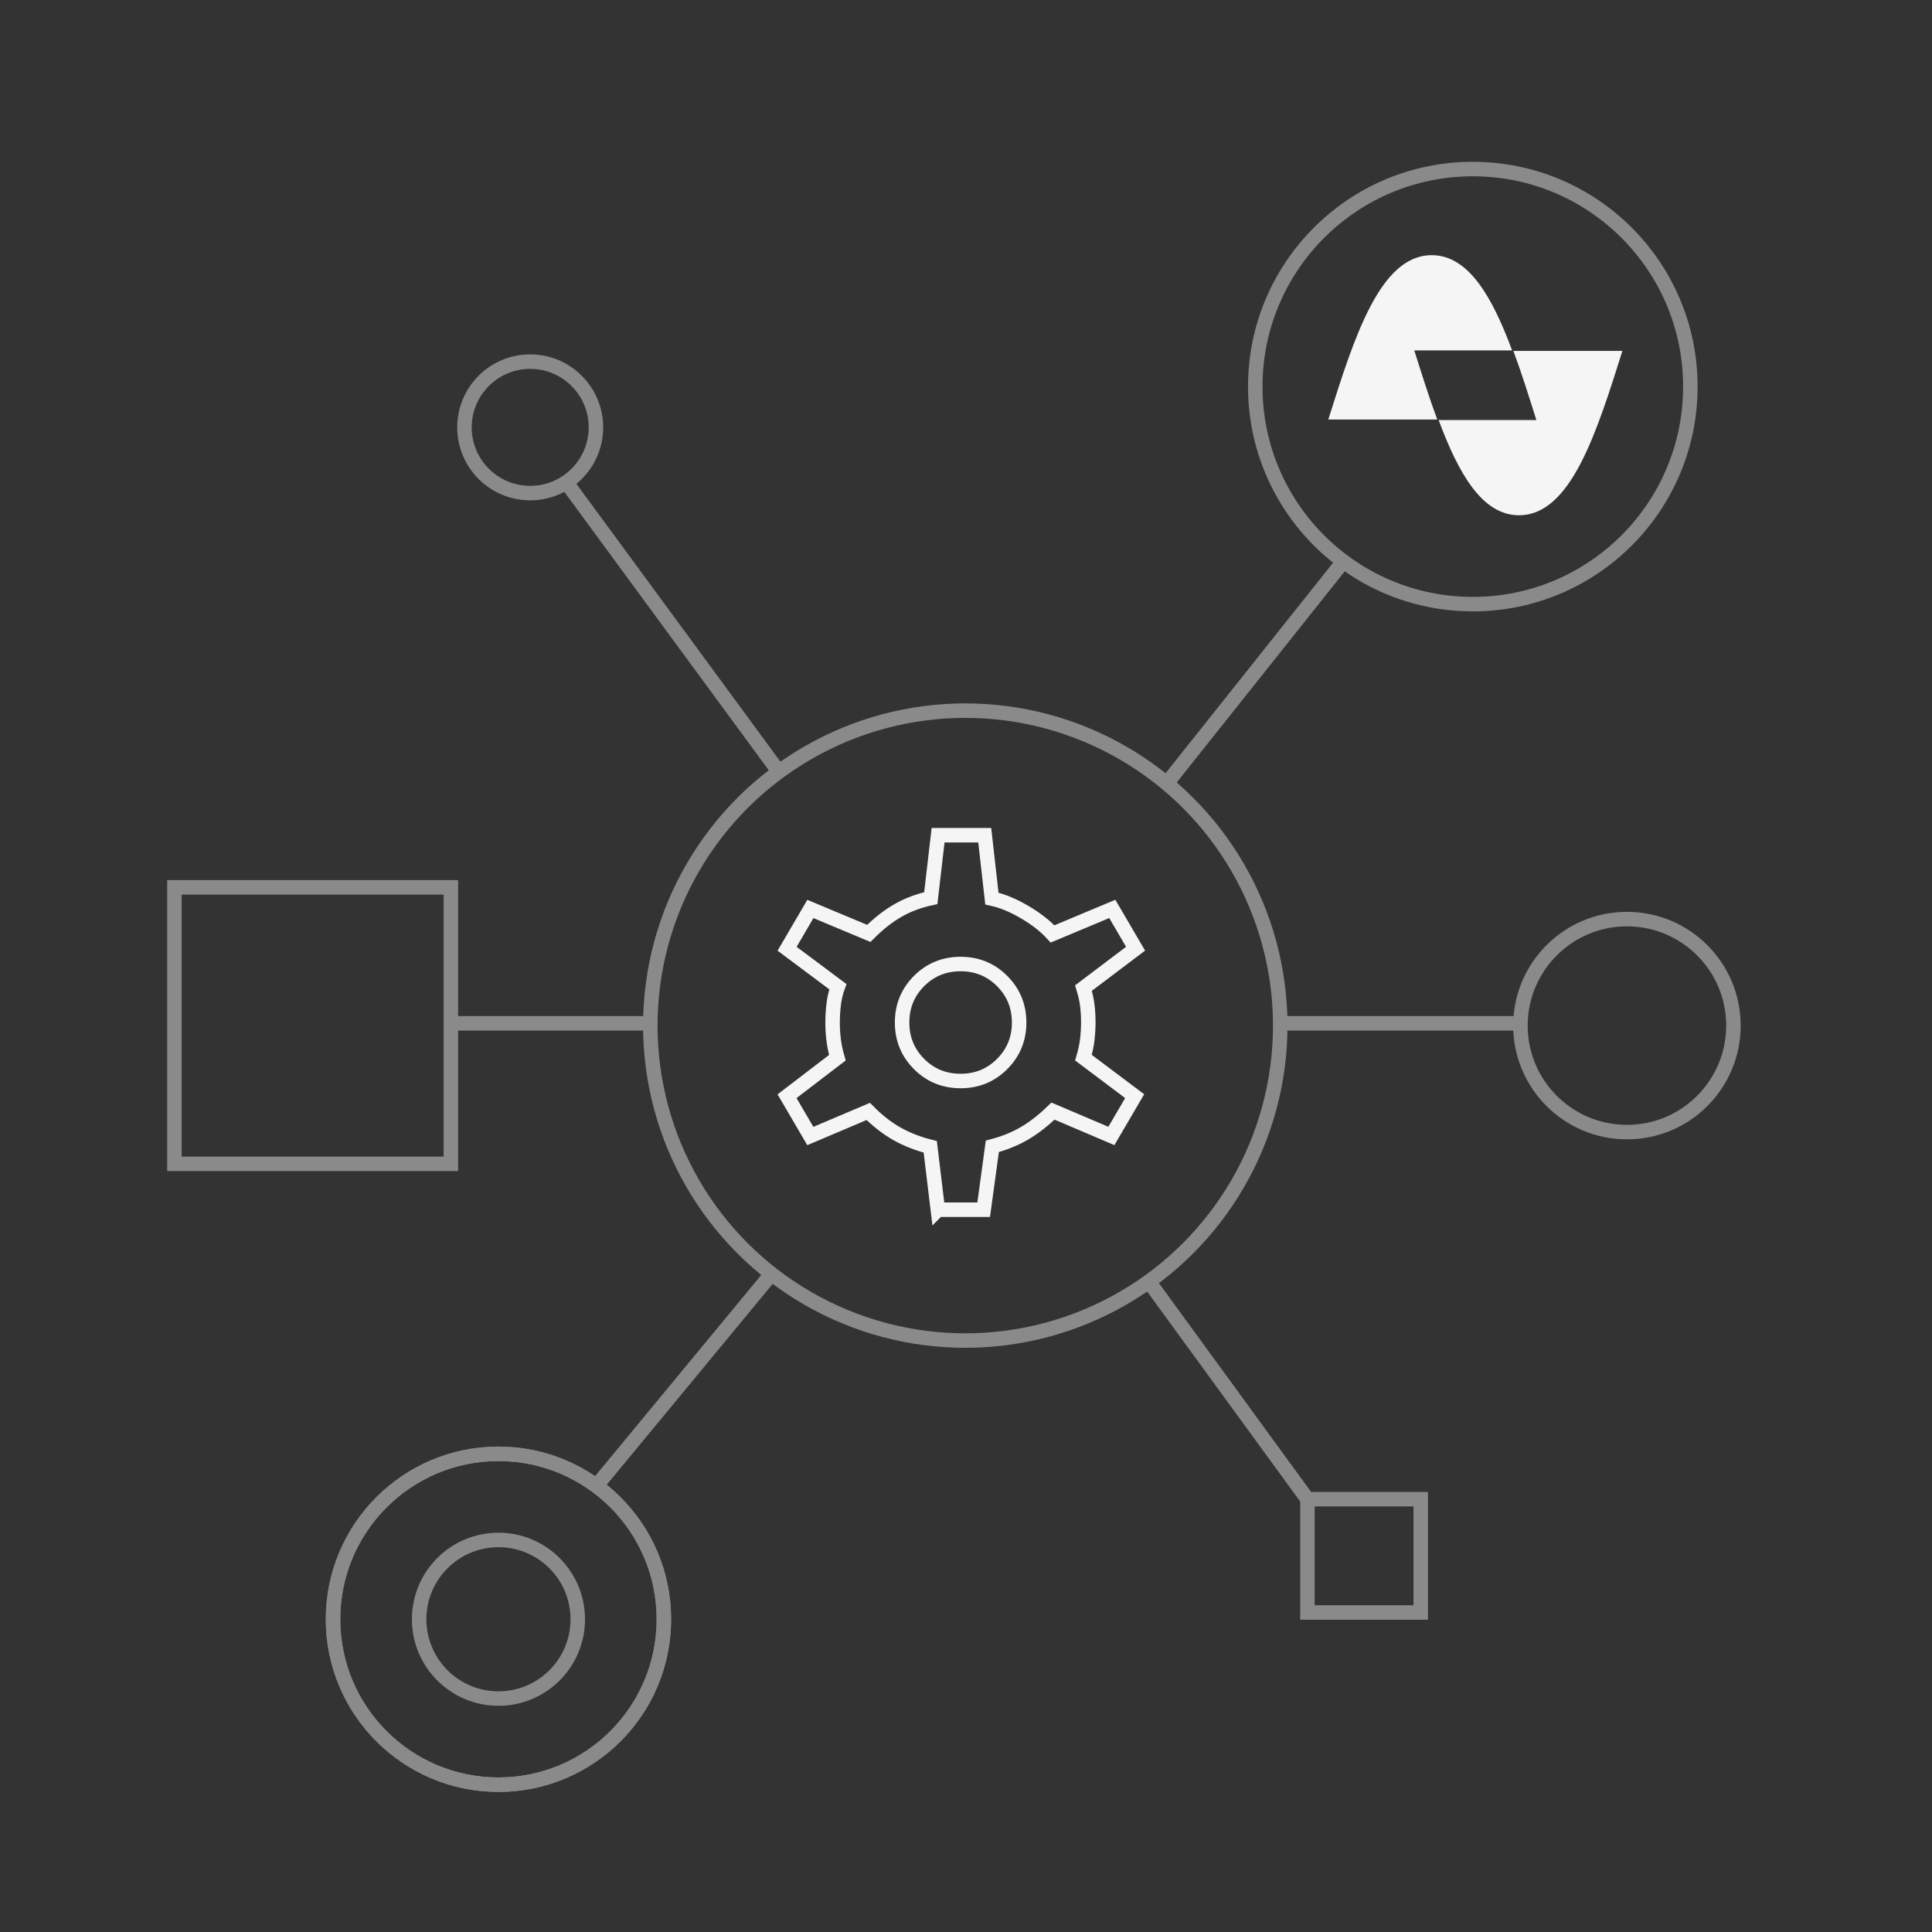<?xml version="1.0" encoding="UTF-8"?>
<svg id="Calque_1" data-name="Calque 1" xmlns="http://www.w3.org/2000/svg" viewBox="0 0 400 400">
  <rect x="0" y="0" width="400" height="400" fill="#333333" stroke="none"/>
  <defs>
    <style>
      .cls-1 {
        stroke: #f5f5f5;
      }

      .cls-1, .cls-2 {
        fill: none;
        stroke-miterlimit: 10;
        stroke-width: 3px;
      }

      .cls-2 {
        stroke: #8a8a8a;
      }

      .cls-3 {
        fill: #f5f5f5;
        stroke-width: 0px;
      }
    </style>
  </defs>
  <circle class="cls-2" cx="199.85" cy="212.34" r="65.21"/>
  <circle class="cls-2" cx="304.93" cy="80.04" r="45.04"/>
  <circle class="cls-2" cx="109.77" cy="88.48" r="13.61"/>
  <circle class="cls-2" cx="336.84" cy="212.34" r="22.05"/>
  <circle class="cls-2" cx="103.2" cy="335.25" r="34.25"/>
  <g>
    <path class="cls-3" d="M313.07,72.55c-4.13-11.1-9.03-19.72-16.65-19.72-10.7,0-16.05,17.01-21.41,34.03h22.56c-1.67-4.5-3.21-9.41-4.76-14.31h20.25Z"/>
    <path class="cls-3" d="M318.09,86.96h-20.24c4.13,11.1,9.03,19.72,16.64,19.72,10.7,0,16.05-17.01,21.41-34.03h-22.57c1.67,4.5,3.21,9.41,4.76,14.31"/>
  </g>
  <line class="cls-2" x1="264.68" y1="211.87" x2="314.79" y2="211.87"/>
  <line class="cls-2" x1="93.35" y1="211.87" x2="135.01" y2="211.87"/>
  <rect class="cls-2" x="36.11" y="183.72" width="57.24" height="57.24"/>
  <rect class="cls-2" x="270.69" y="310.39" width="23.46" height="23.46"/>
  <circle class="cls-2" cx="103.2" cy="335.25" r="34.25"/>
  <circle class="cls-2" cx="103.2" cy="335.25" r="16.42"/>
  <path class="cls-1" d="M194.18,250.46h9.48l1.79-13.12c2.44-.65,4.64-1.53,6.59-2.66,1.95-1.13,3.94-2.67,5.97-4.64l12.09,5.15,4.82-8.24-10.6-7.97c.4-1.38.67-2.65.8-3.81.13-1.16.2-2.32.2-3.49,0-1.23-.07-2.39-.2-3.49-.13-1.1-.4-2.3-.8-3.62l10.79-8.15-4.82-8.24-12.37,5.18c-1.47-1.61-3.39-3.12-5.78-4.52-2.39-1.41-4.65-2.34-6.78-2.8l-1.48-13.12h-9.66l-1.51,13.03c-2.44.52-4.69,1.36-6.73,2.52-2.05,1.16-4.08,2.75-6.11,4.78l-12.09-5.06-4.82,8.24,10.51,7.85c-.4,1.09-.69,2.27-.85,3.54s-.24,2.6-.24,3.97c0,1.23.08,2.45.24,3.66s.41,2.39.75,3.54l-10.42,7.97,4.82,8.24,11.99-5.09c1.9,1.92,3.88,3.46,5.92,4.62,2.05,1.16,4.35,2.06,6.92,2.71l1.57,13.03ZM198.89,223.81c3.38,0,6.24-1.17,8.59-3.52,2.35-2.35,3.52-5.21,3.52-8.59s-1.17-6.24-3.52-8.59c-2.35-2.35-5.21-3.52-8.59-3.52s-6.27,1.17-8.61,3.52c-2.34,2.35-3.51,5.21-3.51,8.59s1.17,6.24,3.51,8.59c2.34,2.35,5.21,3.52,8.61,3.52Z"/>
  <line class="cls-2" x1="237.85" y1="265.33" x2="270.69" y2="310.39"/>
  <line class="cls-2" x1="116.81" y1="99.27" x2="160.91" y2="159.32"/>
  <line class="cls-2" x1="159.97" y1="263.47" x2="124.31" y2="306.63"/>
  <line class="cls-2" x1="278.19" y1="116.16" x2="241.6" y2="162.14"/>
</svg>